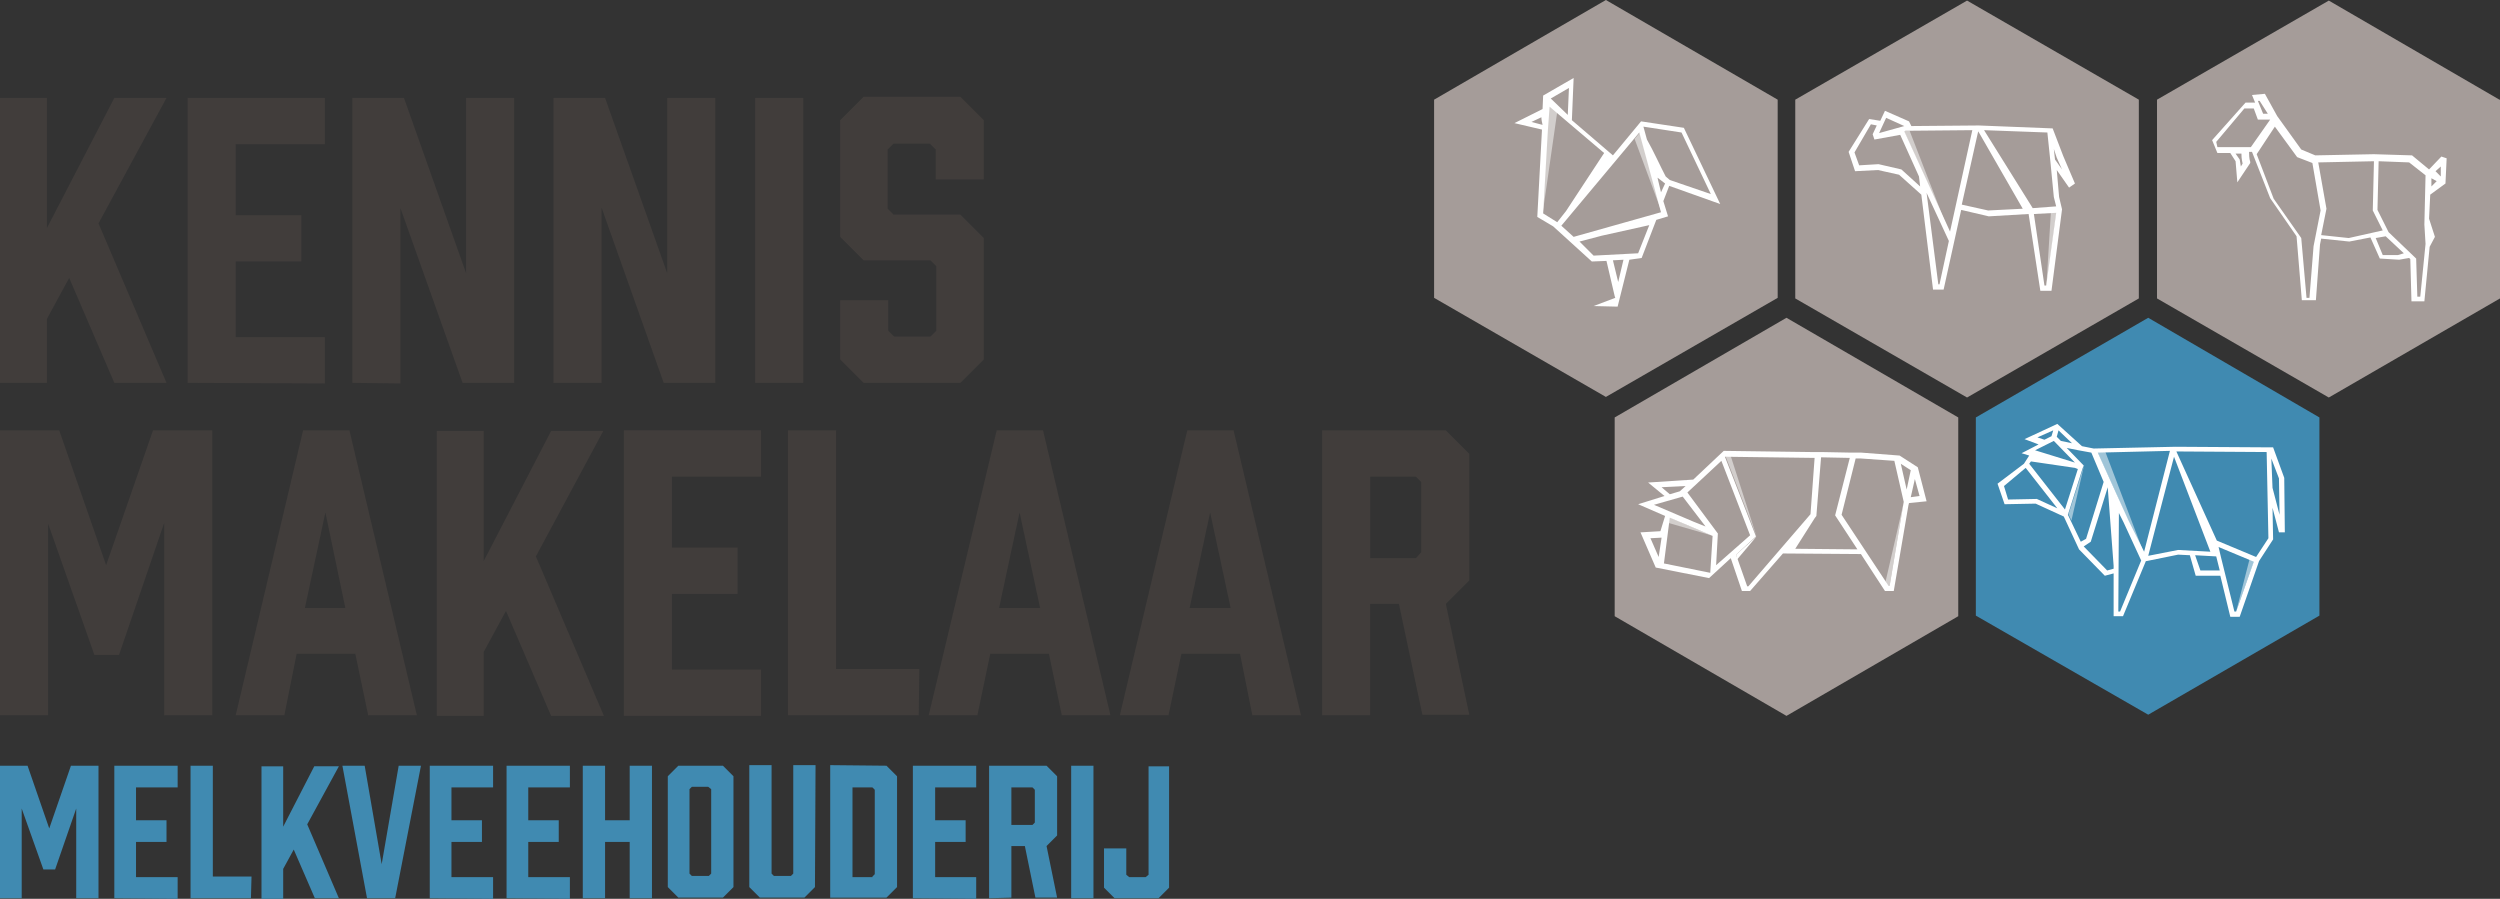 <?xml version="1.0" encoding="utf-8"?>
<!-- Generator: Adobe Illustrator 28.0.0, SVG Export Plug-In . SVG Version: 6.00 Build 0)  -->
<svg version="1.1" id="Layer_1" xmlns="http://www.w3.org/2000/svg" xmlns:xlink="http://www.w3.org/1999/xlink" x="0px" y="0px"
	 viewBox="0 0 426.4 153.3" style="enable-background:new 0 0 426.4 153.3;" xml:space="preserve">
<rect x="0" y="0" width="426.4" height="153.3" fill="#333333" stroke="none"/>
<style type="text/css">
	.st0{fill:#413D3B;}
	.st1{fill:#A59C99;}
	.st2{opacity:0.5;fill:#FFFFFF;enable-background:new    ;}
	.st3{fill:#020304;}
	.st4{fill:#FFFFFF;}
	.st5{fill:#FFFFFF;stroke:#020304;stroke-width:0.958;stroke-miterlimit:10;}
	.st6{fill:#408AB1;}
	.st7{fill:none;stroke:#1D1F1C;stroke-width:0.852;stroke-miterlimit:10;}
	.st8{fill:#1D1F1C;}
	.st9{enable-background:new    ;}
</style>
<path class="st0" d="M16.8,38.1l11.6,27.2h-8.9l-7.7-17.9l-3.8,7v10.9H0V16.7h8v22.2l11.5-22.2h8.9L16.8,38.1z"/>
<path class="st0" d="M32,65.3V16.7h23.4v7.9H40.2v12.1h11.2v7.9H40.2v12.9h15.2v7.9L32,65.3L32,65.3z"/>
<path class="st0" d="M60.1,65.3V16.7h8.8l10.6,29.9V16.7h8.2v48.6h-8.8L68.3,35.5v29.9L60.1,65.3L60.1,65.3z"/>
<path class="st0" d="M94.4,65.3V16.7h8.8l10.6,29.9V16.7h8.2v48.6h-8.8l-10.6-29.9v29.9H94.4L94.4,65.3z"/>
<path class="st0" d="M128.8,65.3V16.7h8.2v48.6H128.8L128.8,65.3z"/>
<path class="st0" d="M159.6,30.6v-5.1l-1-1h-6.2l-1,1v10.1l1,1h11.4l4,4v20.7l-4,4h-16.5l-4-4V51.2h8.2v5.2l1,1h6.2l1-1v-11l-1-1
	h-11.4l-4-4V20.5l4-4h16.5l4,4v10.1H159.6z"/>
<path class="st0" d="M20.3,111.7h-4.2L8.2,89.3V122H0V73.4h10.1l8,23l8-23h10.1V122H28V89.2L20.3,111.7z"/>
<path class="st0" d="M60.6,111.5h-10L48.5,122h-8.3l11.5-48.6h7.9L71.1,122h-8.3L60.6,111.5z M58.9,103.7l-3.4-16.3L52,103.7H58.9z"
	/>
<path class="st0" d="M91.4,94.9l11.6,27.2h-9l-7.7-17.9l-3.8,7v10.9h-8V73.5h8v22.2L94,73.5h8.9L91.4,94.9z"/>
<path class="st0" d="M106.4,122V73.4h23.4v7.9h-15.2v12.1h11.2v7.9h-11.2v12.9h15.2v7.9h-23.4V122z"/>
<path class="st0" d="M156.7,122h-22.3V73.4h8.2v40.7h14.2L156.7,122L156.7,122z"/>
<path class="st0" d="M178.9,111.5h-10l-2.2,10.5h-8.3L170,73.4h7.9l11.5,48.6h-8.3L178.9,111.5z M177.4,103.7l-3.5-16.3l-3.5,16.3
	H177.4z"/>
<path class="st0" d="M211.5,111.5h-10l-2.2,10.5H191l11.5-48.6h7.9l11.5,48.6h-8.3L211.5,111.5z M209.9,103.7l-3.5-16.3l-3.5,16.3
	H209.9z"/>
<path class="st0" d="M225.5,122V73.4h21.1l4,4V99l-4,4l4,18.9h-8l-4-18.9h-4.9v19H225.5L225.5,122z M241.5,95.2l0.9-1v-12l-0.9-0.9
	h-7.8v13.9H241.5z"/>
<g>
	<polygon class="st1" points="273.9,0 303.2,17 303.2,17 303.2,50.8 273.9,67.7 244.6,50.8 244.6,17 244.6,17 	"/>
	<g>
		<polyline class="st2" points="263.1,36.4 264.1,17.9 265.6,19.1 263.1,36.5 		"/>
		<path class="st3" d="M284.6,31.1"/>
		<path class="st4" d="M263,22.1L262.2,37l2.7,1.6l6.6,6l2.5-0.1l1.4,6l0.1,0.3l-3.7,1.4l4.1,0.1v-0.1v0.1l2-8L280,44l2.5-6.5l2-0.6
			l-0.8-2.6l1-2.6l8.7,3.1l-6.2-13l-7.3-1.1l0,0l0,0l0,0l0,0l-4.8,5.8l-7-6l0.3-7.2l-5.2,3l0,0l-0.1,2.3l-4.8,2.4L263,22.1z
			 M261.2,20.8l1.7-0.8c0,0.4,0.1,0.9,0.2,1.3L261.2,20.8z M267.6,15l-0.2,4.6l-2.9-2.8L267.6,15z M284.1,30.1
			c-0.8-1.5-2.1-4.4-3.2-6.3l-0.6-2.2l6.5,1l5,10.5l-7-2.4L284.1,30.1z M283.3,32.8l-0.6-2.5l1.3,1L283.3,32.8z M275.1,44.4l1.8-0.1
			l-0.9,3.8L275.1,44.4z M269.4,41.2l3.8-1l8.1-1.8l-1.9,4.8l-7.6,0.4L269.4,41.2z M266.3,38.5l13.3-15.9l3.7,13.6l-14.9,4.2
			L266.3,38.5z M263.2,36.4l0.8-14.1l0,0l0.3-4.1l9.3,7.9l-6.5,9.9l-1.5,1.9L263.2,36.4z"/>
		<path class="st5" d="M263.2,36.5"/>
		<polygon class="st2" points="283.5,36.4 278.8,23.7 279.7,22.6 		"/>
	</g>
</g>
<g>
	<polygon class="st6" points="366.4,54.2 395.6,71.2 395.6,71.2 395.6,105 366.4,121.9 337,105 337,71.2 337,71.2 	"/>
	<g>
		<path class="st7" d="M350.3,82.3"/>
		<polygon class="st2" points="357.7,77.1 359.1,77.1 365.6,94.2 362.7,88.3 360.8,83.9 		"/>
		<polygon class="st2" points="355.5,79.2 353.3,88.8 352.8,87.7 		"/>
		<polygon class="st2" points="381.4,104.3 383.7,95.3 384.5,95.6 		"/>
		<path class="st8" d="M370.8,77.7"/>
		<path class="st8" d="M370.8,77.1"/>
		<path class="st4" d="M340.7,82.5l1.2,3.5l5.3-0.1l4.8,2.2l2.6,5.6l0,0l4.4,4.5l1.5-0.4v7.3h0.9l0,0h0.7l3.9-9.4h0.1l0,0l5.4-1.1
			l2,0.1l1,3.5h4.2l1.7,7h1.6l3.3-9.5l2.4-3.7v-0.1l-0.1-5.3l1.1,4.2h1l-0.1-9.3l-1.9-5.2H387l0,0l-15.9-0.1l0,0l0,0l0,0l0,0
			l-14,0.3l-2-0.4l-4.2-3.8l-5.6,2.6l2.4,0.9l-2.9,1.5l1.3,0.4l-0.9,1.4L340.7,82.5z M387.4,78.2l1.3,3.4l0.1,6.2l-1.2-4.6l0,0
			L387.4,78.2z M350.2,73.4l-0.3,1l-1.2,0.6l-1.2-0.4L350.2,73.4z M350.3,75.2l3.6,3.7l-6.8-2.1L350.3,75.2z M353.4,75.6l-1.9-0.4
			l-0.7-0.7l0.3-1.1L353.4,75.6z M386.9,91.8l-2.1,3.2l-6.7-2.8L371.2,77l15.4,0.1L386.9,91.8z M378.8,95l-0.4-1.7l6,2.5l-3,8.5
			h-0.3L378.8,95L378.8,95z M374.4,94.7l3.6,0.2l0.6,2.4h-3.3L374.4,94.7z M366.4,94.8l4.4-16.9l6.2,16.2l-5.5-0.3L366.4,94.8z
			 M361.3,104.3l0.1-16.8l0.8,1.6l3,6.5l-3.6,8.7L361.3,104.3L361.3,104.3z M357.8,77.2l12.3-0.3l-4.4,17.2l-2.7-5.4L357.8,77.2z
			 M355.4,93.2l1.2-0.8l2.9-9.3v0.1l1,13.3V97l-1.1,0.3L355.4,93.2z M352.7,87.8l2.5-7.9l0.2-0.5l-2.9-3l2,0.4l2.2,0.4l2.1,5l-3,9.7
			l-0.9,0.5L352.7,87.8z M346.1,79.1l0.3-0.4l7.5,1.1l0.5,0.2l-2.2,6.9L346.1,79.1z M341.8,82.9l3.7-3.1l5.4,6.9l-3.5-1.6l-4.9,0.1
			L341.8,82.9z"/>
		<path class="st7" d="M384.4,98"/>
	</g>
</g>
<g>
	<polygon class="st1" points="304.7,54.2 334,71.2 334,71.2 334,105.1 304.7,122.1 275.4,105.1 275.4,71.2 275.4,71.2 	"/>
	<g>
		<polygon class="st2" points="284.7,88.2 284.6,89.2 292.2,91.4 		"/>
		<polygon class="st4" points="296.1,94.6 299.6,91.5 296.3,95.4 		"/>
		<path class="st4" d="M283.2,90.6l-3.4,0.2l2.6,6l0,0l9.1,1.8l3.7-3.4l1.9,5.6h1.4l5.6-6.4l13.3,0.1l4.1,6.3h1.5l2.5-14.6l0.1-0.4
			l3-0.3l-1.5-5.8l0,0l-3.1-2l0,0l0,0l0,0l0,0l-6.5-0.5h-1.7l0,0l-5.1-0.1l0,0h-0.4h-1.4l0,0L294,76.9V77v-0.1l-5.2,4.9l-7.7,0.5
			l2.8,2.3l-4.5,1.4l4.6,2L283.2,90.6z M282.1,86.1l4.9-1.4l3.9,5.1l-2-0.8L282.1,86.1z M287.5,82.9l-1,0.9l-1.7,0.5l-1.4-1.2
			L287.5,82.9z M325.9,84.8l0.7-3.1l0.8,2.9L325.9,84.8z M325.2,83.5l-1-4.4l1.7,1.1L325.2,83.5z M314.1,87.8l2.4-9.6h0.9l5.7,0.4
			l1.6,7l-2.4,14.3h-0.2L314.1,87.8z M306.2,93.6l3.3-5.2l0.3-0.4l0.8-10l4.9,0.1l-2.5,9.8l3.8,5.8L306.2,93.6z M296.1,94.6l3.4-3.1
			l-5.3-13.6l15.3,0.2l-0.7,9.6L298.2,100H298L296.1,94.6z M292.7,96.4L293,91l-5.2-7l5.8-5.4l4.9,12.7L292.7,96.4z M283.8,96.1
			l1-7.8l3.8,1.6l3.5,1.5l-0.4,6.3L283.8,96.1z M283.4,91.7l-0.5,3.3l-1.4-3.2L283.4,91.7z"/>
		<polygon class="st2" points="299.6,91.5 295.2,77.8 294.3,77.8 		"/>
		<polygon class="st2" points="324.7,85.7 322.3,99.9 322,99.9 321.6,99.2 		"/>
	</g>
</g>
<g>
	<polygon class="st1" points="335.5,0.1 364.8,17 364.8,17 364.8,50.9 335.5,67.8 306.2,50.9 306.2,17.1 306.2,17 	"/>
	<g>
		<polygon class="st2" points="331.9,38.3 324.7,22.3 325.7,22.3 		"/>
		<polygon class="st2" points="350.8,35.9 349.8,36.2 349,49.3 		"/>
		<path class="st4" d="M315.3,25.9l1.1,3.3l3.9-0.2l3.6,0.8l3.8,3.4l2,16.2h1.8l3-13.6l4.7,1.1l6.8-0.4l2,13.1h1.9l1.8-13.9
			l-0.5-2.1l-0.4-4.6l2.1,3l1-0.7l-2-4.7l-1.8-4.7l-12.6-0.5L326,21.5l-0.4-0.8l-4.1-1.8l-0.8,1.7l-1.9-0.3L315.3,25.9z M324.8,21.5
			l-4.3,1.2l1.2-2.6L324.8,21.5L324.8,21.5z M350.5,27.2l-0.2-1.8l0.5,1.5l0.9,2L350.5,27.2z M346.9,36.5l3.8-0.2L349,48.7h-0.3
			L346.9,36.5z M346.7,35.5l-8.3-13.3l10.8,0.4l0.5,4.8l0,0l0,0l0.6,6.2l0.4,1.6L346.7,35.5z M334.6,34.9l2.8-12.5l0.3,0.5l7.3,12.7
			l-5.9,0.3L334.6,34.9z M328.6,32.9l3.8,8.2l-1.6,7.4h-0.2L328.6,32.9z M324.8,22.4l0.2-0.1h0.5l0,0l0,0l10.9-0.1l-3.8,17.3
			L324.8,22.4z M316.3,26l2.8-4.8l1,0.2l-0.7,1.5l0.3,0.9l4.4-0.8l3.2,7.1l0.2,1.7l-3.2-2.9l-3.9-0.9l-3.3,0.2L316.3,26z"/>
	</g>
</g>
<g class="st9">
	<path class="st6" d="M9.4,148.3h-2l-3.7-10.4v15.3H0v-22.6h4.7l3.7,10.7l3.7-10.7h4.7v22.6H13v-15.3L9.4,148.3z"/>
	<path class="st6" d="M19.5,153.2v-22.6h10.8v3.7h-7.1v5.6h5.2v3.7h-5.2v6h7.1v3.7L19.5,153.2L19.5,153.2z"/>
	<path class="st6" d="M42.8,153.2H32.5v-22.6h3.8v18.9h6.6L42.8,153.2L42.8,153.2z"/>
	<path class="st6" d="M52.4,140.6l5.4,12.6h-4.1l-3.6-8.3l-1.8,3.3v5.1h-3.7v-22.6h3.7V141l5.3-10.3h4.2L52.4,140.6z"/>
	<path class="st6" d="M67.4,153.2h-4.8l-4.2-22.6h3.8l2.9,16.8l2.9-16.8h3.8L67.4,153.2z"/>
	<path class="st6" d="M73.3,153.2v-22.6h10.8v3.7H77v5.6h5.2v3.7H77v6h7.1v3.7L73.3,153.2L73.3,153.2z"/>
	<path class="st6" d="M86.4,153.2v-22.6h10.8v3.7h-7.1v5.6h5.2v3.7h-5.2v6h7.1v3.7L86.4,153.2L86.4,153.2z"/>
	<path class="st6" d="M103.2,130.6v9.3h4.2v-9.3h3.8v22.6h-3.8v-9.6h-4.2v9.6h-3.8v-22.6H103.2z"/>
	<path class="st6" d="M125.1,132.4v18.9l-1.8,1.8h-7.6l-1.8-1.8v-18.9l1.8-1.8h7.6L125.1,132.4z M120.8,134.2H118l-0.4,0.4V149
		l0.4,0.4h2.9l0.4-0.4v-14.4L120.8,134.2z"/>
	<path class="st6" d="M139,151.3l-1.8,1.8h-7.6l-1.8-1.8v-20.8h3.8V149l0.4,0.4h2.9l0.4-0.4v-18.5h3.8L139,151.3L139,151.3z"/>
	<path class="st6" d="M151.2,130.6l1.8,1.8v18.9l-1.8,1.8h-9.6v-22.6L151.2,130.6L151.2,130.6z M148.8,149.5l0.4-0.4v-14.4l-0.4-0.4
		h-3.4v15.3h3.4V149.5z"/>
	<path class="st6" d="M155.7,153.2v-22.6h10.8v3.7h-7v5.6h5.2v3.7h-5.2v6h7v3.7L155.7,153.2L155.7,153.2z"/>
	<path class="st6" d="M168.7,153.2v-22.6h9.8l1.8,1.8v10.1l-1.8,1.8l1.8,8.8h-3.7l-1.8-8.8h-2.3v8.8L168.7,153.2L168.7,153.2z
		 M176.1,140.7l0.4-0.4v-5.6l-0.4-0.4h-3.6v6.4H176.1L176.1,140.7z"/>
	<path class="st6" d="M182.7,153.2v-22.6h3.8v22.6H182.7z"/>
	<path class="st6" d="M199.4,130.6v20.8l-1.8,1.8h-7.5l-1.8-1.8v-6.7h3.8v4.5l0.5,0.4h2.8l0.5-0.4v-18.5h3.5V130.6z"/>
</g>
<polygon class="st1" points="397.2,0.1 426.3,17 426.4,17 426.4,50.9 397.2,67.8 367.9,50.9 367.9,17 367.9,17 "/>
<path class="st4" d="M412.8,50.6h-0.5l-0.2-6.5l-4.7-4.5l-1.9-3.8l0.2-8.3l5.2,0.2l2.8,2.2l-0.2,8.4l0.2,3.3L412.8,50.6z M409,43.5
	h-2.6l-1.2-2.9l1.7-0.3l3.1,2.9L409,43.5z M400.6,40.6l-4.7-0.5l0.9-4.5l-1.4-7.9l9.5-0.2l-0.2,8.4l1.7,3.4L400.6,40.6z M394.6,42
	l-0.7,8.8h-0.5l-0.9-10.2l-4.7-6.7l-2.9-7.6l3.1-4.7l3.8,5.2l2.6,1l1.4,8.1L394.6,42z M382.5,27.9l-0.3,0.5l-0.2-1.2l-0.7-1h1
	C382.3,26.6,382.3,27,382.5,27.9z M378,24.2l4.8-5.7h1.6l0.7,1.9h2.1l-3.3,4.7h-5.7L378,24.2z M385.4,17.2l1.4,2.2H386l-0.9-2.2
	H385.4z M416.3,28.4v1.7l-0.9-0.9L416.3,28.4z M414.7,31.8v-1.4l0.9,0.5L414.7,31.8z M417.1,31.3L417.1,31.3l0.2-4.3l-0.9-0.3
	l-2.1,2.2l-2.9-2.4l-6.5-0.2l-10,0.2l-2.4-1l-4.1-5.7l-2.1-3.8l-2.2,0.2l0.9,2.2l-0.3-0.9h-1.7l-5.7,6.4l0.9,2.2h2.2l0.9,1.4
	l0.3,3.6l2.2-3.3v-0.2c-0.2-0.5-0.2-1.4-0.2-1.7h0.5l3.1,7.9l4.5,6.5l0.9,10.9h2.4l0.7-9.5l0.2-1l4.8,0.5l3.6-0.7l1.6,3.6l3.3,0.2
	l1.7-0.3l0.2,0.2l0.2,7.2h2.2l0.9-9.3l0.9-1.7l-1-3.1l0.2-4.1L417.1,31.3z"/>
</svg>
